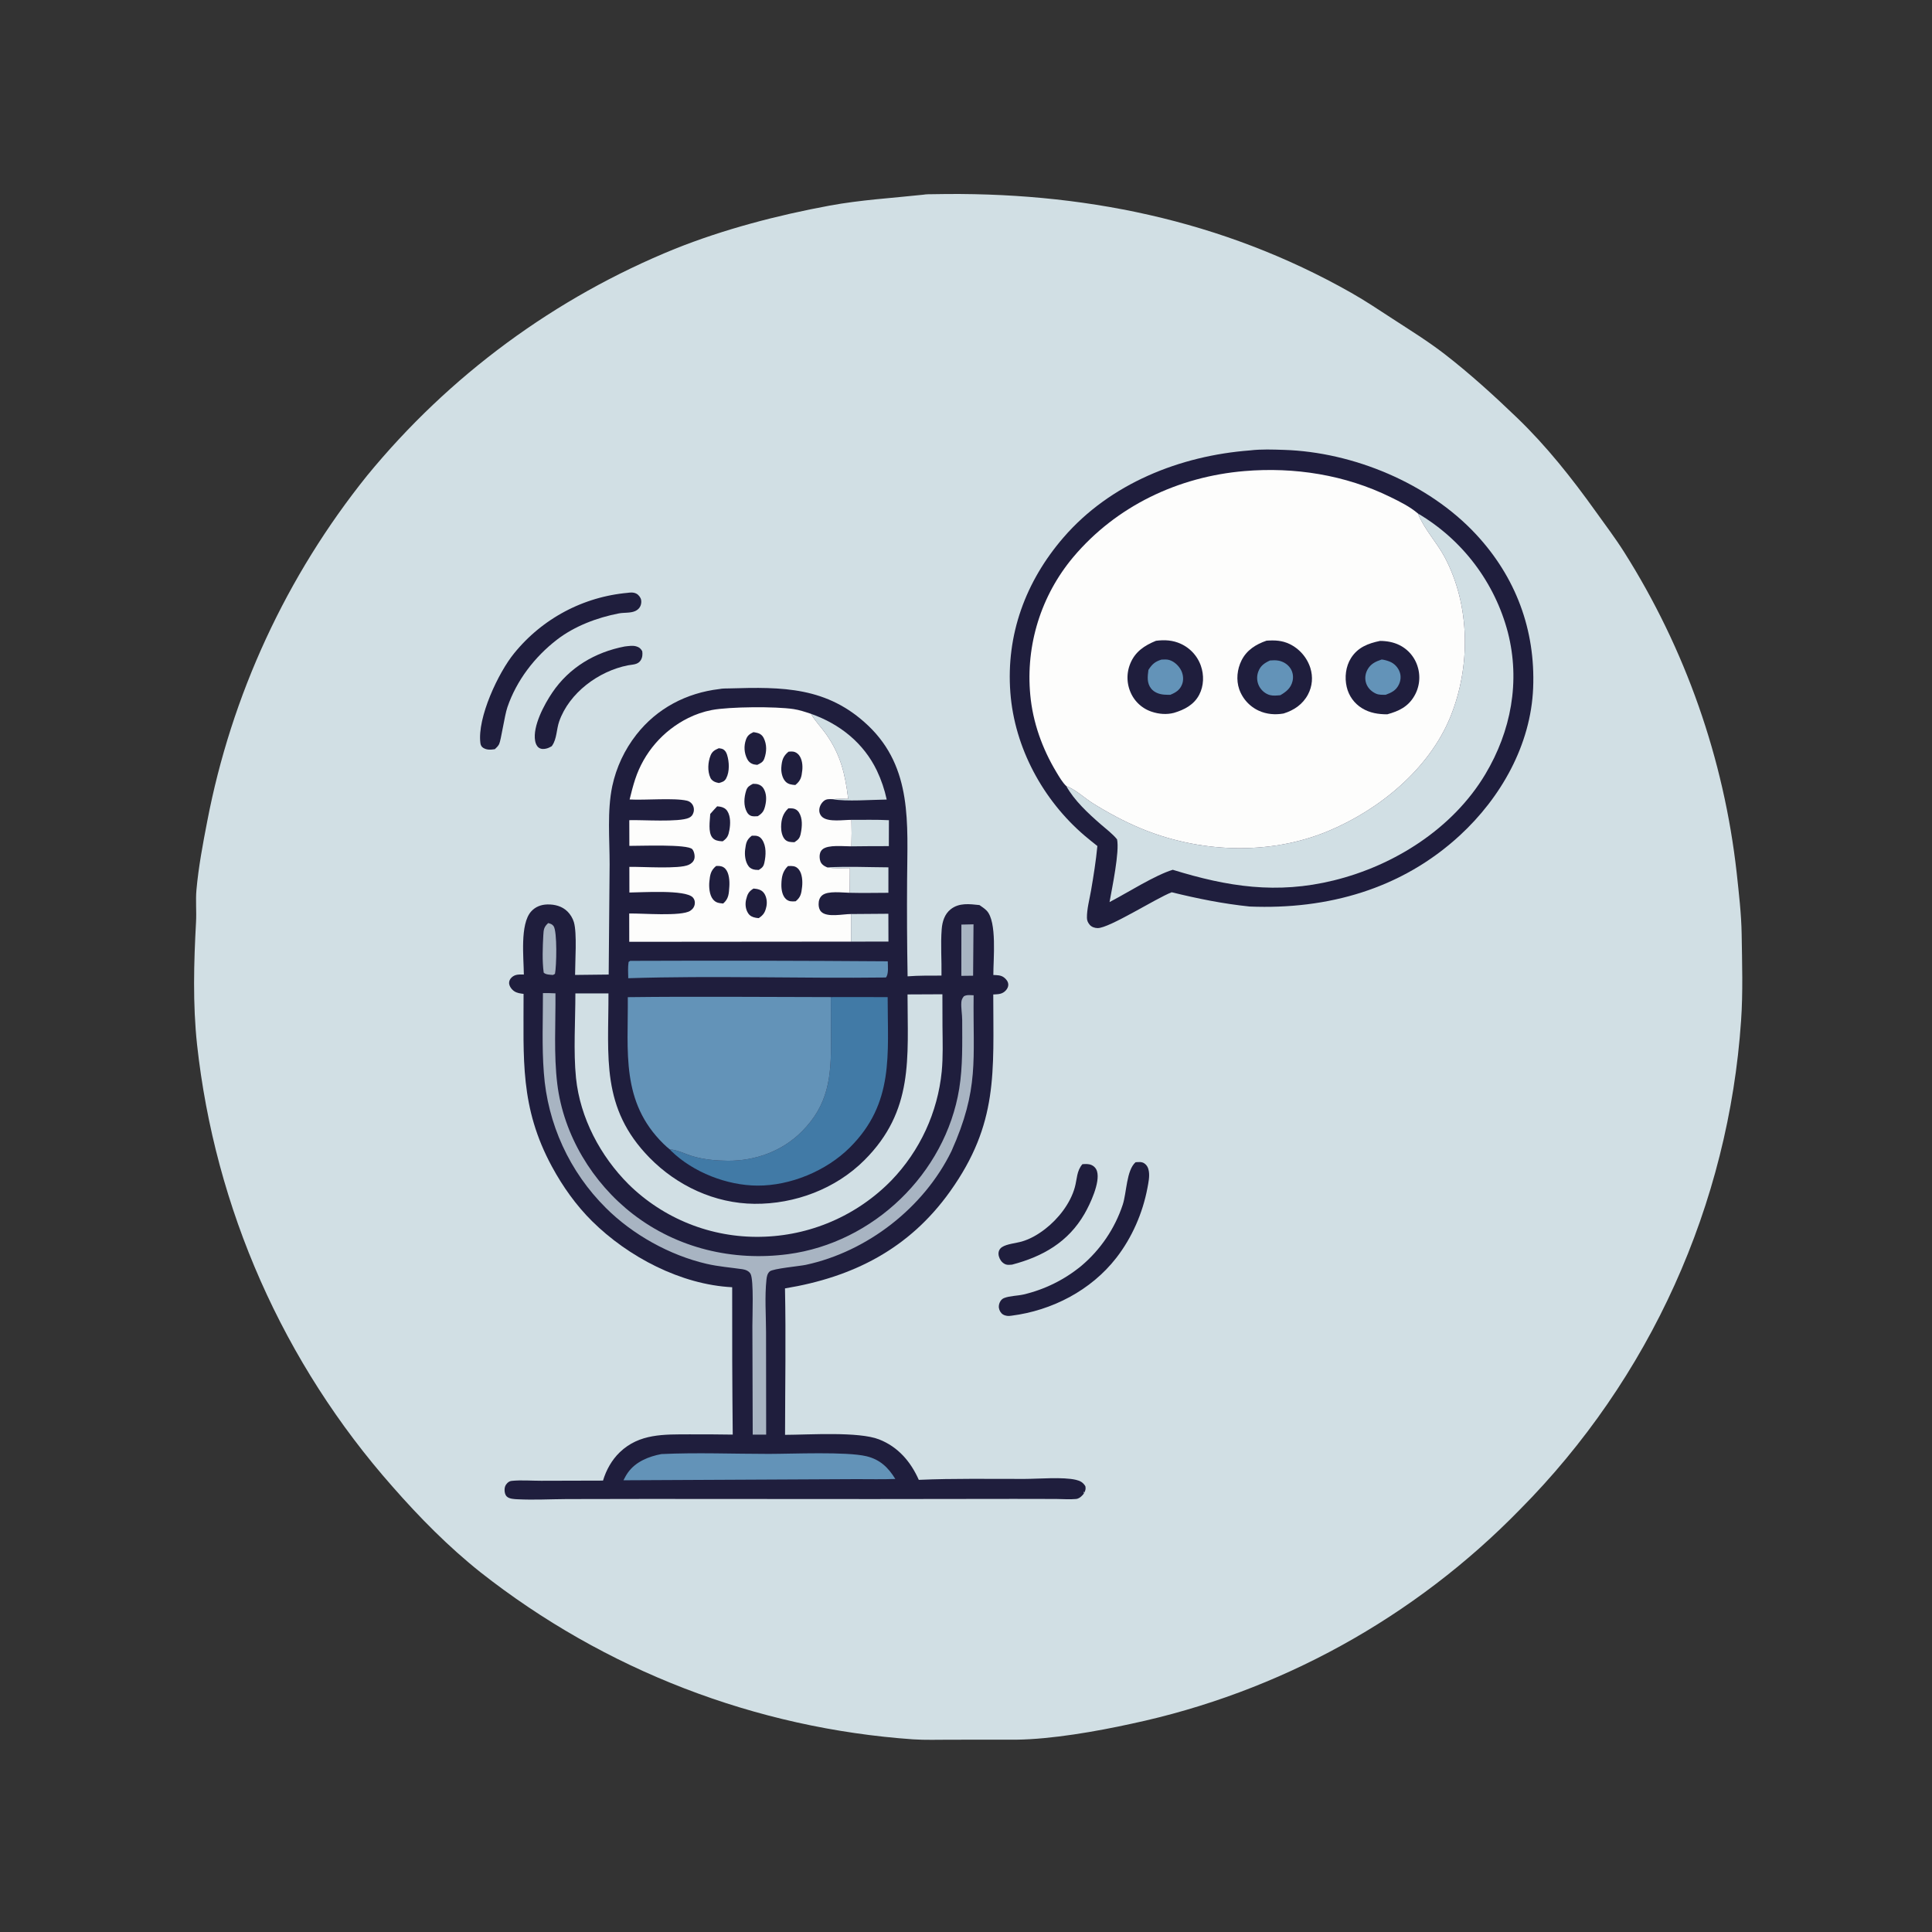 <?xml version="1.0" encoding="utf-8" ?>
<svg xmlns="http://www.w3.org/2000/svg" xmlns:xlink="http://www.w3.org/1999/xlink" width="5474" height="5474">
	<rect width="100%" height="100%" fill="#333333" stroke="none"/>
	<path fill="#D1DFE4" transform="scale(5.346 5.346)" d="M489.319 103.194C490.994 102.891 492.867 102.955 494.571 102.92C572.768 101.329 647.764 116.38 716.204 155.215C723.687 159.461 730.908 164.301 738.12 168.993C747.42 175.043 756.94 180.933 765.719 187.729C779.008 198.016 791.954 209.782 804.067 221.441C819.66 236.451 833.113 253.468 845.673 271.035C850.817 278.23 856.072 285.156 860.808 292.641Q863.838 297.437 866.732 302.318Q869.625 307.198 872.38 312.157Q875.135 317.117 877.749 322.153Q880.362 327.189 882.833 332.296Q885.303 337.404 887.628 342.579Q889.953 347.754 892.131 352.993Q894.309 358.231 896.339 363.53Q898.368 368.828 900.247 374.181Q902.126 379.535 903.853 384.939Q905.58 390.343 907.153 395.794Q908.727 401.245 910.146 406.738Q911.565 412.231 912.829 417.762Q914.092 423.293 915.199 428.858Q916.306 434.422 917.255 440.016Q918.204 445.609 918.995 451.228Q919.786 456.846 920.418 462.484C921.576 473.395 922.9 484.246 923.066 495.244C923.293 510.333 923.807 526.005 922.75 541.038Q922.44 545.562 922.029 550.078Q921.619 554.594 921.107 559.099Q920.596 563.605 919.985 568.098Q919.373 572.591 918.662 577.069Q917.951 581.547 917.14 586.009Q916.329 590.47 915.419 594.912Q914.51 599.354 913.501 603.775Q912.492 608.196 911.385 612.593Q910.279 616.991 909.074 621.362Q907.87 625.734 906.568 630.078Q905.267 634.421 903.869 638.735Q902.471 643.048 900.978 647.33Q899.484 651.611 897.896 655.858Q896.307 660.105 894.625 664.316Q892.942 668.527 891.166 672.699Q889.39 676.871 887.521 681.003Q885.653 685.134 883.693 689.223Q881.733 693.312 879.683 697.357Q877.632 701.401 875.492 705.399Q873.352 709.396 871.123 713.345Q868.895 717.294 866.579 721.193Q864.263 725.091 861.861 728.937Q859.459 732.783 856.972 736.574Q854.484 740.366 851.913 744.101Q849.342 747.836 846.689 751.513Q844.035 755.19 841.301 758.807Q838.566 762.424 835.751 765.979Q832.937 769.534 830.044 773.026Q827.151 776.518 824.181 779.944Q821.211 783.37 818.165 786.73Q815.12 790.089 812 793.38Q808.88 796.671 805.688 799.891Q803.083 802.565 800.43 805.191Q797.776 807.817 795.075 810.394Q792.374 812.97 789.626 815.497Q786.877 818.023 784.083 820.498Q781.289 822.974 778.449 825.397Q775.61 827.821 772.726 830.192Q769.843 832.562 766.916 834.88Q763.989 837.197 761.02 839.46Q758.052 841.723 755.041 843.931Q752.031 846.139 748.981 848.291Q745.931 850.443 742.841 852.539Q739.752 854.635 736.625 856.673Q733.497 858.711 730.333 860.692Q727.169 862.672 723.968 864.594Q720.768 866.516 717.533 868.379Q714.298 870.241 711.029 872.044Q707.76 873.847 704.458 875.589Q701.157 877.331 697.823 879.012Q694.49 880.693 691.127 882.313Q687.763 883.932 684.371 885.49Q680.978 887.047 677.557 888.542Q674.136 890.036 670.688 891.467Q667.241 892.899 663.767 894.266Q660.294 895.634 656.796 896.937Q653.297 898.24 649.776 899.479Q646.254 900.718 642.711 901.891Q639.167 903.065 635.602 904.173Q632.037 905.282 628.453 906.324Q624.868 907.367 621.265 908.343Q617.662 909.319 614.041 910.229Q610.421 911.138 606.784 911.981Q603.147 912.824 599.496 913.6C581.108 917.647 557.287 921.799 538.612 922.016L503.664 922.028C497.138 922.021 490.483 922.268 483.977 921.84Q480.089 921.567 476.207 921.222Q472.324 920.877 468.449 920.459Q464.574 920.041 460.707 919.552Q456.84 919.062 452.983 918.5Q449.126 917.938 445.28 917.304Q441.435 916.671 437.601 915.966Q433.768 915.26 429.948 914.484Q426.129 913.707 422.324 912.859Q418.52 912.012 414.732 911.093Q410.944 910.175 407.174 909.186Q403.404 908.197 399.653 907.138Q395.902 906.079 392.171 904.95Q388.441 903.821 384.732 902.623Q381.023 901.425 377.337 900.158Q373.651 898.891 369.989 897.555Q366.328 896.219 362.691 894.815Q359.055 893.412 355.446 891.941Q351.837 890.469 348.255 888.931Q344.674 887.393 341.122 885.788Q337.57 884.183 334.049 882.512Q330.527 880.841 327.038 879.105Q323.548 877.369 320.091 875.568Q316.635 873.768 313.212 871.902Q309.79 870.037 306.402 868.109Q303.015 866.18 299.665 864.189Q296.314 862.198 293.001 860.144Q289.688 858.091 286.414 855.976Q283.14 853.861 279.906 851.685Q276.672 849.51 273.48 847.274Q270.287 845.039 267.136 842.744Q263.985 840.449 260.878 838.096Q257.771 835.744 254.708 833.333C237.715 819.834 222.345 804.224 208.069 787.946Q205.375 784.898 202.74 781.8Q200.105 778.701 197.531 775.552Q194.956 772.403 192.442 769.206Q189.928 766.008 187.476 762.762Q185.024 759.517 182.635 756.225Q180.246 752.933 177.921 749.595Q175.595 746.258 173.334 742.877Q171.074 739.496 168.878 736.071Q166.683 732.647 164.554 729.181Q162.424 725.716 160.362 722.21Q158.3 718.704 156.306 715.159Q154.311 711.614 152.385 708.031Q150.459 704.448 148.602 700.829Q146.746 697.21 144.959 693.556Q143.172 689.902 141.456 686.214Q139.739 682.527 138.094 678.807Q136.449 675.087 134.876 671.336Q133.302 667.585 131.801 663.804Q130.301 660.024 128.872 656.215Q127.444 652.407 126.09 648.571Q124.735 644.736 123.455 640.875Q122.174 637.015 120.968 633.13Q119.762 629.245 118.63 625.338Q117.499 621.431 116.443 617.503Q115.387 613.575 114.407 609.628Q113.427 605.68 112.522 601.714Q111.618 597.748 110.79 593.766Q109.962 589.784 109.211 585.786Q108.46 581.788 107.786 577.777Q107.111 573.766 106.514 569.742Q105.917 565.719 105.398 561.685Q104.878 557.651 104.436 553.607C102.128 532.078 102.726 510.197 103.899 488.636C104.208 482.965 103.604 477.217 104.119 471.567C105.225 459.414 107.478 447.415 109.8 435.45Q110.998 429.186 112.386 422.962Q113.774 416.738 115.351 410.56Q116.929 404.381 118.694 398.253Q120.459 392.125 122.41 386.054Q124.361 379.983 126.497 373.974Q128.632 367.965 130.95 362.024Q133.267 356.084 135.765 350.216Q138.263 344.349 140.939 338.56Q143.614 332.772 146.465 327.068Q149.316 321.363 152.339 315.749Q155.363 310.134 158.556 304.614Q161.75 299.095 165.11 293.675Q168.47 288.255 171.994 282.94Q175.518 277.625 179.203 272.42Q182.887 267.216 186.729 262.126Q190.57 257.036 194.565 252.065Q198.622 247.115 202.83 242.295Q207.039 237.474 211.396 232.787Q215.753 228.1 220.254 223.551Q224.755 219.001 229.396 214.595Q234.036 210.188 238.812 205.928Q243.587 201.668 248.493 197.559Q253.399 193.45 258.431 189.496Q263.463 185.542 268.615 181.746Q273.768 177.951 279.036 174.318Q284.304 170.685 289.683 167.217Q295.062 163.75 300.546 160.452Q306.03 157.155 311.615 154.029Q317.199 150.904 322.878 147.954Q328.557 145.004 334.325 142.233Q340.094 139.461 345.945 136.871Q351.797 134.281 357.727 131.874C383.719 121.469 412.185 114.048 439.701 108.966C456.184 105.921 472.696 104.99 489.319 103.194Z"/>
	<path fill="#1F1E3D" transform="scale(5.346 5.346)" d="M573.682 617.002C575.318 616.919 576.973 616.767 578.508 617.463Q578.772 617.58 579.022 617.725Q579.272 617.871 579.504 618.043Q579.736 618.214 579.948 618.411Q580.16 618.607 580.349 618.826Q580.538 619.044 580.702 619.282Q580.865 619.52 581.002 619.775Q581.139 620.03 581.247 620.298Q581.354 620.566 581.432 620.844C583.136 626.743 577.751 638.173 574.791 643.299C566.128 658.302 552.651 665.98 536.384 670.245C534.279 670.421 532.996 670.57 531.304 669.058C530.117 667.996 529.264 666.185 529.201 664.598C529.141 663.104 529.796 661.789 531.048 660.962C533.607 659.271 538.396 658.89 541.438 658.028C545.988 656.738 550.289 654.181 554.005 651.295C560.94 645.909 567.327 637.761 569.671 629.181C570.853 624.854 570.593 620.517 573.682 617.002Z"/>
	<path fill="#1F1E3D" transform="scale(5.346 5.346)" d="M331.08 342.629C333.027 342.421 335.267 342.013 337.176 342.559C338.767 343.013 339.575 343.683 340.387 345.149C340.631 346.873 340.489 348.584 339.479 350.08C337.941 352.359 335.185 352.148 332.773 352.624C317.285 355.682 301.644 367.183 296.342 382.411C294.928 386.471 295.136 391.573 292.647 395.143C292.562 395.265 292.472 395.383 292.384 395.503C291.579 395.943 290.805 396.377 289.919 396.635C288.484 397.054 286.848 397.178 285.558 396.263C284.423 395.458 283.857 393.996 283.62 392.674C282.222 384.869 288.475 373.306 292.716 367.045C301.739 353.721 315.41 345.645 331.08 342.629Z"/>
	<path fill="#1F1E3D" transform="scale(5.346 5.346)" d="M601.832 615.979C603.413 615.875 605.074 615.62 606.462 616.565C607.945 617.575 608.599 619.034 608.88 620.763C609.344 623.628 608.661 626.803 608.131 629.623C605.645 642.867 599.925 655.995 591.62 666.667C578.194 683.918 557.55 694.575 536.074 697.308C535.584 697.37 535.244 697.427 534.77 697.446C533.364 697.501 531.721 697.048 530.751 695.986C529.836 694.985 529.256 693.506 529.379 692.136C529.531 690.44 530.467 688.627 532.135 687.96C535.103 686.773 539.241 686.796 542.45 686.07Q544.556 685.575 546.63 684.96Q548.705 684.345 550.74 683.612Q552.776 682.879 554.766 682.031Q556.756 681.182 558.694 680.22Q560.632 679.259 562.512 678.188Q564.392 677.117 566.207 675.94Q568.022 674.762 569.767 673.483Q571.512 672.203 573.18 670.826Q575.065 669.231 576.836 667.511Q578.608 665.791 580.257 663.954Q581.907 662.116 583.427 660.17Q584.946 658.225 586.33 656.179Q587.713 654.134 588.953 651.999Q590.193 649.864 591.284 647.648Q592.374 645.433 593.311 643.149Q594.248 640.864 595.026 638.521C597.153 632.096 596.958 620.276 601.832 615.979Z"/>
	<path fill="#1F1E3D" transform="scale(5.346 5.346)" d="M332.639 314.202C332.911 314.167 333.182 314.127 333.455 314.095C335.152 313.898 336.965 314.094 338.252 315.337C339.379 316.425 339.955 317.62 339.867 319.206C339.746 321.373 338.61 322.963 336.647 323.861C334.154 325.002 330.703 324.575 327.991 325.099C316.453 327.327 304.514 331.827 295.161 339.04C283.336 348.16 273.765 360.64 268.924 374.798C267.381 379.311 265.531 392.447 264.523 394.392C263.964 395.471 263.152 396.242 262.273 397.054C260.098 397.385 258.105 397.575 256.142 396.385C255.193 395.809 254.742 394.898 254.604 393.823C252.874 380.393 264.097 356.452 272.559 346.153Q273.248 345.305 273.957 344.475Q274.667 343.645 275.397 342.833Q276.127 342.021 276.878 341.227Q277.628 340.433 278.398 339.658Q279.167 338.884 279.956 338.128Q280.745 337.373 281.553 336.638Q282.36 335.903 283.186 335.188Q284.012 334.473 284.855 333.779Q285.698 333.085 286.559 332.412Q287.419 331.739 288.296 331.088Q289.173 330.437 290.065 329.808Q290.958 329.179 291.867 328.573Q292.775 327.966 293.698 327.383Q294.621 326.799 295.559 326.239Q296.496 325.679 297.447 325.142Q298.399 324.605 299.363 324.092Q300.327 323.579 301.304 323.091Q302.281 322.602 303.269 322.138Q304.258 321.674 305.258 321.235Q306.258 320.796 307.269 320.382Q308.279 319.968 309.3 319.579Q310.32 319.191 311.351 318.828Q312.381 318.464 313.419 318.127Q314.458 317.79 315.505 317.479Q316.552 317.168 317.606 316.883Q318.661 316.598 319.722 316.339Q320.783 316.081 321.85 315.849Q322.917 315.617 323.99 315.412Q325.063 315.207 326.14 315.029Q327.218 314.85 328.299 314.699Q329.381 314.548 330.466 314.423Q331.551 314.299 332.639 314.202Z"/>
	<path fill="#1F1E3D" transform="scale(5.346 5.346)" d="M662.566 238.706C668.338 238.001 674.659 238.247 680.475 238.432C717.21 239.596 757.07 256.105 782.264 283.171C803.305 305.777 813.819 333.805 812.551 364.702C811.316 394.786 795.501 422.673 773.702 442.76C742.825 471.21 703.628 482.138 662.321 480.452C648.172 478.989 634.795 476.273 620.984 472.89C612.482 476.197 588.054 491.864 581.777 491.88C580.3 491.884 578.59 491.333 577.591 490.19C576.653 489.117 576.085 487.932 576.065 486.502C575.998 481.812 577.435 476.658 578.231 472.037C579.579 464.213 580.845 456.284 581.599 448.383Q578.211 445.727 574.916 442.958C552.76 424.067 537.711 396.285 535.487 367.128C533.141 336.37 543.546 308.102 563.676 284.82C588.402 256.222 625.445 241.513 662.566 238.706Z"/>
	<path fill="#D1DFE4" transform="scale(5.346 5.346)" d="M751.518 272.161Q752.608 272.804 753.683 273.473Q754.757 274.142 755.815 274.837Q756.873 275.532 757.913 276.253Q758.954 276.974 759.977 277.72Q760.999 278.466 762.003 279.236Q763.007 280.007 763.992 280.802Q764.977 281.597 765.943 282.416Q766.908 283.235 767.853 284.077Q768.798 284.919 769.722 285.784Q770.646 286.649 771.549 287.536Q772.452 288.423 773.333 289.332Q774.214 290.242 775.072 291.172Q775.93 292.102 776.766 293.053Q777.601 294.004 778.413 294.975Q779.225 295.946 780.013 296.937Q780.801 297.927 781.565 298.937Q782.328 299.946 783.067 300.974Q783.806 302.002 784.519 303.048Q785.232 304.093 785.92 305.156Q786.608 306.219 787.269 307.298Q787.931 308.377 788.566 309.472Q789.201 310.567 789.809 311.677Q790.417 312.787 790.997 313.912Q791.578 315.037 792.131 316.175Q792.684 317.314 793.209 318.466Q793.735 319.617 794.232 320.781Q794.728 321.946 795.197 323.122Q795.665 324.298 796.104 325.485Q796.544 326.672 796.954 327.869Q797.365 329.067 797.746 330.274Q798.127 331.481 798.478 332.697Q798.829 333.913 799.151 335.137C805.829 361.163 800.857 387.48 787.193 410.348C770.013 439.1 738.963 458.738 706.864 466.617C676.655 474.033 650.728 469.987 621.556 460.979C612.225 463.784 597.326 473.271 588.051 478.091C589.36 470.686 593.434 451.369 592.025 444.829C589.519 441.789 586.225 439.354 583.264 436.77C576.783 431.114 569.289 424.193 565.145 416.631C570.134 418.466 574.645 422.866 579.133 425.685C586.843 430.529 595.586 435.24 603.959 438.773C635.141 451.934 672.303 453.609 703.795 440.523C730.954 429.238 757.451 407.602 768.717 379.853C779.516 353.252 779.236 320.804 765.661 295.279C761.571 287.588 754.954 280.591 751.707 272.643C751.642 272.483 751.581 272.322 751.518 272.161Z"/>
	<path fill="#FDFDFC" transform="scale(5.346 5.346)" d="M565.145 416.631C563.105 414.738 561.262 411.53 559.825 409.14C552.368 396.738 547.354 382.734 546.033 368.281Q545.918 367.06 545.833 365.836Q545.748 364.612 545.694 363.387Q545.639 362.161 545.615 360.935Q545.591 359.708 545.597 358.481Q545.604 357.255 545.64 356.029Q545.677 354.802 545.744 353.577Q545.811 352.352 545.908 351.13Q546.006 349.907 546.133 348.687Q546.261 347.467 546.418 346.25Q546.576 345.034 546.764 343.821Q546.952 342.609 547.17 341.402Q547.387 340.195 547.635 338.993Q547.882 337.792 548.16 336.597Q548.437 335.402 548.744 334.214Q549.05 333.026 549.386 331.846Q549.722 330.666 550.088 329.495Q550.453 328.324 550.847 327.163Q551.241 326.001 551.664 324.849Q552.086 323.698 552.537 322.557Q552.988 321.416 553.468 320.287Q553.947 319.158 554.454 318.04Q554.961 316.923 555.495 315.819Q556.03 314.715 556.591 313.625Q557.153 312.534 557.742 311.458Q558.33 310.381 558.945 309.32Q559.56 308.258 560.201 307.212Q560.842 306.167 561.509 305.137Q562.176 304.107 562.868 303.094Q563.56 302.081 564.277 301.086Q564.994 300.091 565.735 299.113Q566.477 298.136 567.242 297.177Q568.007 296.218 568.796 295.279C591.608 268.18 624.478 252.612 659.548 249.666C686.083 247.437 712.941 251.667 736.923 263.435C742.045 265.948 747.14 268.45 751.518 272.161C751.581 272.322 751.642 272.483 751.707 272.643C754.954 280.591 761.571 287.588 765.661 295.279C779.236 320.804 779.516 353.252 768.717 379.853C757.451 407.602 730.954 429.238 703.795 440.523C672.303 453.609 635.141 451.934 603.959 438.773C595.586 435.24 586.843 430.529 579.133 425.685C574.645 422.866 570.134 418.466 565.145 416.631Z"/>
	<path fill="#1F1E3D" transform="scale(5.346 5.346)" d="M731.394 339.682C734.974 339.694 738.569 340.319 741.787 341.941Q742.216 342.157 742.634 342.395Q743.052 342.633 743.457 342.891Q743.862 343.15 744.253 343.43Q744.644 343.709 745.021 344.007Q745.398 344.306 745.758 344.624Q746.119 344.941 746.463 345.277Q746.807 345.613 747.134 345.966Q747.46 346.318 747.768 346.687Q748.076 347.056 748.365 347.441Q748.654 347.825 748.923 348.223Q749.191 348.622 749.439 349.033Q749.688 349.445 749.914 349.869Q750.141 350.293 750.346 350.728Q750.551 351.163 750.733 351.607Q750.915 352.052 751.075 352.506Q751.234 352.959 751.37 353.42Q751.515 353.894 751.636 354.375Q751.756 354.857 751.852 355.343Q751.948 355.83 752.019 356.321Q752.09 356.812 752.135 357.305Q752.181 357.799 752.201 358.295Q752.222 358.79 752.217 359.286Q752.212 359.782 752.182 360.277Q752.151 360.772 752.096 361.265Q752.04 361.758 751.96 362.247Q751.879 362.737 751.773 363.221Q751.668 363.706 751.538 364.185Q751.407 364.663 751.253 365.134Q751.099 365.606 750.92 366.069Q750.742 366.531 750.54 366.984Q750.338 367.438 750.114 367.88Q749.889 368.322 749.642 368.752C746.349 374.535 741.371 376.908 735.24 378.575C730.485 378.581 725.959 377.877 721.847 375.341Q721.086 374.875 720.375 374.336Q719.665 373.798 719.011 373.191Q718.357 372.584 717.767 371.915Q717.177 371.246 716.656 370.522Q716.136 369.797 715.69 369.025Q715.244 368.252 714.877 367.439Q714.51 366.626 714.225 365.781Q713.941 364.936 713.742 364.066C712.556 358.992 713.214 353.223 716.02 348.777C719.618 343.077 725.113 340.98 731.394 339.682Z"/>
	<path fill="#6393B8" transform="scale(5.346 5.346)" d="M732.293 349.523C733.764 349.695 735.342 350.145 736.707 350.715C739.049 351.694 740.977 353.778 741.825 356.161C742.615 358.381 742.387 360.75 741.365 362.854C739.873 365.928 737.475 367.093 734.407 368.226C732.713 368.232 730.896 368.347 729.312 367.648C726.961 366.612 725.009 364.772 724.116 362.338C723.22 359.894 723.502 357.217 724.73 354.942C726.414 351.821 729.069 350.594 732.293 349.523Z"/>
	<path fill="#1F1E3D" transform="scale(5.346 5.346)" d="M671.234 339.553C675.662 339.254 679.482 339.389 683.584 341.372Q684.064 341.609 684.531 341.869Q684.999 342.13 685.453 342.414Q685.906 342.697 686.346 343.003Q686.785 343.309 687.208 343.637Q687.631 343.964 688.037 344.313Q688.443 344.661 688.832 345.03Q689.22 345.398 689.589 345.785Q689.958 346.172 690.308 346.578Q690.657 346.983 690.986 347.405Q691.315 347.828 691.622 348.266Q691.929 348.704 692.214 349.157Q692.499 349.61 692.76 350.077Q693.022 350.544 693.26 351.023Q693.498 351.503 693.712 351.993Q693.926 352.484 694.115 352.985Q694.303 353.485 694.467 353.995C695.935 358.699 695.551 363.633 693.254 368.007C690.484 373.283 685.84 376.426 680.279 378.154C675.832 378.927 671.329 378.574 667.194 376.692Q666.743 376.486 666.303 376.258Q665.863 376.03 665.435 375.779Q665.007 375.529 664.592 375.258Q664.177 374.987 663.776 374.695Q663.375 374.403 662.99 374.092Q662.604 373.78 662.235 373.45Q661.865 373.119 661.513 372.771Q661.16 372.422 660.826 372.056Q660.491 371.69 660.176 371.308Q659.86 370.926 659.564 370.528Q659.268 370.13 658.992 369.718Q658.716 369.306 658.462 368.881Q658.207 368.456 657.974 368.018Q657.741 367.581 657.53 367.132Q657.32 366.683 657.132 366.224Q656.944 365.766 656.779 365.298C655.074 360.351 655.672 354.676 657.995 350.025C660.751 344.508 665.598 341.51 671.234 339.553Z"/>
	<path fill="#6393B8" transform="scale(5.346 5.346)" d="M673.064 350.053C674.568 349.918 676.035 349.857 677.531 350.119C680.121 350.574 682.522 352.068 683.955 354.289C685.229 356.263 685.576 358.696 685.038 360.97C684.165 364.662 681.695 366.652 678.555 368.458C676.748 368.609 674.847 368.857 673.068 368.39C670.632 367.75 668.47 365.887 667.324 363.664Q667.102 363.231 666.925 362.778Q666.747 362.324 666.617 361.855Q666.487 361.386 666.406 360.906Q666.324 360.427 666.292 359.941Q666.26 359.455 666.277 358.969Q666.294 358.482 666.361 358Q666.428 357.518 666.543 357.045Q666.659 356.573 666.822 356.114C667.969 352.865 670.061 351.455 673.064 350.053Z"/>
	<path fill="#1F1E3D" transform="scale(5.346 5.346)" d="M612.64 339.62C617.24 339.012 621.629 339.267 625.888 341.248Q626.344 341.458 626.788 341.69Q627.232 341.922 627.665 342.176Q628.097 342.43 628.516 342.706Q628.936 342.981 629.34 343.277Q629.745 343.573 630.135 343.888Q630.525 344.204 630.898 344.539Q631.271 344.874 631.628 345.226Q631.984 345.579 632.322 345.95Q632.661 346.32 632.98 346.707Q633.299 347.093 633.599 347.495Q633.898 347.897 634.178 348.314Q634.457 348.731 634.715 349.16Q634.973 349.59 635.21 350.033Q635.446 350.475 635.66 350.929Q635.874 351.382 636.065 351.846Q636.256 352.309 636.424 352.782C638.188 357.756 638.039 363.51 635.566 368.222C632.759 373.572 627.695 376.166 622.14 377.82C618.32 378.809 614.208 378.473 610.481 377.235Q610.024 377.087 609.575 376.915Q609.126 376.744 608.686 376.549Q608.247 376.354 607.818 376.137Q607.389 375.92 606.972 375.68Q606.555 375.441 606.152 375.18Q605.748 374.919 605.358 374.638Q604.968 374.357 604.594 374.055Q604.219 373.754 603.861 373.434Q603.502 373.113 603.161 372.775Q602.82 372.436 602.497 372.08Q602.174 371.724 601.869 371.352Q601.565 370.98 601.281 370.592Q600.996 370.205 600.732 369.803Q600.469 369.401 600.226 368.986Q599.983 368.571 599.763 368.144Q599.542 367.717 599.344 367.279Q599.135 366.826 598.95 366.363Q598.765 365.9 598.604 365.428Q598.443 364.956 598.306 364.477Q598.169 363.997 598.057 363.511Q597.945 363.025 597.858 362.534Q597.771 362.043 597.709 361.548Q597.647 361.054 597.611 360.556Q597.575 360.059 597.564 359.56Q597.553 359.062 597.567 358.563Q597.582 358.065 597.622 357.568Q597.662 357.071 597.728 356.576Q597.793 356.082 597.884 355.592Q597.974 355.101 598.09 354.616Q598.206 354.131 598.346 353.653Q598.486 353.174 598.651 352.703Q598.816 352.233 599.004 351.771C601.6 345.361 606.518 342.146 612.64 339.62Z"/>
	<path fill="#6393B8" transform="scale(5.346 5.346)" d="M615.554 349.58C616.897 349.523 618.339 349.401 619.646 349.775C622.326 350.543 624.778 352.855 626.002 355.315C627.127 357.576 627.407 360.305 626.495 362.688C625.338 365.711 623.136 367.05 620.278 368.232C619.166 368.247 618.054 368.241 616.944 368.151C614.413 367.944 611.741 367.001 610.107 364.957C607.763 362.025 608.18 358.497 608.658 355.051C610.585 352.025 612.117 350.665 615.554 349.58Z"/>
	<path fill="#1F1E3D" transform="scale(5.346 5.346)" d="M381.261 365.188C382.977 364.821 384.877 364.903 386.636 364.85C414.683 364.007 438.451 363.958 460.121 384.565C483.724 407.01 480.906 436.756 480.752 466.533Q480.57 491.992 481.019 517.448C486.98 516.977 493.001 517.093 498.978 517.056C499.129 508.902 498.446 500.509 499.099 492.393C499.417 488.438 500.62 484.479 503.839 481.92C508.322 478.356 513.831 479.126 519.109 479.679C520.412 480.607 521.841 481.493 522.947 482.656C528.495 488.493 526.428 508.481 526.464 516.734C528.476 516.836 530.416 516.764 532.093 518.033C533.299 518.945 534.352 520.263 534.384 521.847C534.405 522.958 533.886 523.982 533.172 524.801C531.271 526.985 529.095 526.915 526.419 527.064C526.419 568.25 529.235 595.392 503.548 631.431C481.864 661.854 452.143 676.904 416.039 682.84C416.576 708.673 416.1 734.61 416.068 760.455C428.913 760.405 455.115 758.636 465.91 762.87C475.967 766.815 482.643 774.623 486.951 784.307C505.593 783.487 524.341 783.86 543 783.818C550.414 783.802 563.415 782.672 570.275 784.306C572.562 784.85 574.003 785.674 575.235 787.678C575.525 789.166 575.28 789.728 574.72 791.072L574.268 790.364L574.465 791.48C574.161 791.929 574.179 791.931 573.745 792.404C572.795 793.438 571.718 794.31 570.281 794.45C566.878 794.783 563.156 794.453 559.717 794.441L537.551 794.399L463.008 794.488L343.22 794.421L300.249 794.499C291.683 794.555 282.909 795.031 274.362 794.602C272.605 794.514 269.941 794.443 268.595 793.138C267.678 792.249 267.418 790.84 267.417 789.615C267.417 788.174 267.838 787.006 268.889 785.998C269.597 785.319 270.243 784.95 271.246 784.847C276.226 784.336 281.796 784.807 286.825 784.794L319.586 784.706C321.284 779.086 324.221 773.776 328.471 769.692C338.863 759.704 351.982 760.24 365.436 760.188Q376.89 760.151 388.342 760.328Q387.954 721.276 388.05 682.223C360.923 680.851 332.905 666.15 313.774 647.189C305.288 638.779 298.235 628.828 292.551 618.344C275.432 586.764 277.56 561.101 277.487 526.749C275.755 526.524 274.034 526.339 272.547 525.343C271.208 524.447 269.92 522.754 269.815 521.094C269.74 519.91 270.36 518.768 271.214 517.989C273.116 516.257 275.235 516.467 277.635 516.494C277.554 507.578 275.511 489.86 281.454 483.129C283.712 480.571 286.781 479.417 290.145 479.348C294.027 479.269 297.906 480.281 300.726 483.054C302.277 484.578 303.532 486.638 304.151 488.724C305.898 494.604 304.778 509.799 304.783 516.706L322.599 516.506L323.096 458.188C323.113 444.63 321.723 429.969 324.497 416.643Q324.894 414.786 325.396 412.955Q325.898 411.123 326.503 409.323Q327.109 407.524 327.815 405.761Q328.521 403.998 329.326 402.278Q330.131 400.558 331.032 398.887Q331.934 397.216 332.928 395.598Q333.923 393.981 335.008 392.422Q336.093 390.863 337.264 389.369C348.187 375.401 363.776 367.26 381.261 365.188Z"/>
	<path fill="#A8B4C2" transform="scale(5.346 5.346)" d="M290.545 489.222C291.697 489.531 292.669 489.801 293.394 490.83C295.385 493.653 294.957 512.186 294.135 516.12L293.096 516.715C291.564 516.595 289.225 516.599 288.157 515.484C287.302 509.182 287.617 501.943 287.956 495.587C288.113 492.648 288.281 491.275 290.545 489.222Z"/>
	<path fill="#A8B4C2" transform="scale(5.346 5.346)" d="M509.527 490.022L515.954 489.886L515.738 517.115L509.5 517.193L509.527 490.022Z"/>
	<path fill="#D1DFE4" transform="scale(5.346 5.346)" d="M451.247 434.513C457.843 434.551 464.54 434.352 471.122 434.695L471.081 448.441C464.466 448.474 457.839 448.424 451.226 448.556Q451.457 441.535 451.247 434.513Z"/>
	<path fill="#D1DFE4" transform="scale(5.346 5.346)" d="M438.429 459.714C449.15 459.1 460.102 459.631 470.854 459.68L470.844 473.174C464.021 473.184 457.157 473.359 450.339 473.169L450.423 460.068C446.479 460.103 442.317 460.402 438.429 459.714Z"/>
	<path fill="#D1DFE4" transform="scale(5.346 5.346)" d="M451.029 484.43L470.828 484.283L470.871 499.035L451.044 499.048L451.029 484.43Z"/>
	<path fill="#D1DFE4" transform="scale(5.346 5.346)" d="M429.841 378.329C445.097 383.708 457.7 393.747 464.769 408.472Q466.501 412.13 467.8 415.962Q469.099 419.795 469.949 423.752C462.422 423.822 448.168 424.918 441.36 423.566C444.035 423.249 446.846 423.403 449.542 423.391C447.937 410.231 445.528 400.012 437.808 389.057C435.358 385.579 432.168 382.36 430.051 378.707C429.979 378.582 429.911 378.455 429.841 378.329Z"/>
	<path fill="#6393B8" transform="scale(5.346 5.346)" d="M334.003 509.241Q402.253 508.98 470.503 509.485C470.535 511.859 471.072 516.368 469.501 518.064C424.019 518.633 378.429 517.006 332.968 518.447C332.905 515.565 332.719 512.669 333.151 509.811L334.003 509.241Z"/>
	<path fill="#6393B8" transform="scale(5.346 5.346)" d="M350.562 770.641C369.424 769.769 388.614 770.554 407.51 770.554C419.94 770.553 448.607 769.262 459.166 771.782C466.353 773.498 470.746 777.714 474.506 783.835C467.651 784.091 460.737 783.925 453.875 783.929L330.425 784.535C331.13 783.133 331.873 781.752 332.781 780.468C336.871 774.686 343.84 771.9 350.562 770.641Z"/>
	<path fill="#A8B4C2" transform="scale(5.346 5.346)" d="M287.753 526.335C289.96 526.261 292.182 526.389 294.389 526.459C294.523 542.312 293.433 558.847 295.367 574.574C298.687 601.573 314.029 626.915 335.437 643.443C358.952 661.598 388.454 668.574 417.711 664.688C462.82 658.697 501.07 622.021 508.38 576.988C510.306 565.119 509.963 552.6 509.952 540.591C509.949 537.462 509.255 534.086 509.518 531.021C509.622 529.81 510.104 528.987 510.821 528.044C512.338 527.116 514.291 527.43 516.014 527.491C515.613 561.658 519.092 576.991 504.24 610.156C489.59 640.104 459.628 663.329 427.122 670.347C423.792 671.066 409.715 672.314 407.957 673.84C406.689 674.94 406.385 676.591 406.216 678.168C405.243 687.231 405.983 696.977 405.999 706.115L406.06 760.35L398.933 760.347L398.757 702.712C398.732 697.943 399.564 678.564 397.809 675.189C397 673.632 395.108 672.905 393.492 672.672C387.102 671.751 380.758 671.273 374.437 669.806C354.917 665.274 335.274 654.33 321.12 640.195Q319.334 638.423 317.63 636.572Q315.926 634.722 314.306 632.797Q312.686 630.872 311.154 628.877Q309.622 626.881 308.181 624.819Q306.74 622.757 305.393 620.632Q304.046 618.507 302.795 616.324Q301.544 614.142 300.393 611.905Q299.241 609.668 298.191 607.382Q297.141 605.096 296.194 602.765Q295.247 600.434 294.406 598.063Q293.565 595.693 292.83 593.286Q292.096 590.88 291.47 588.443Q290.844 586.007 290.328 583.545Q289.813 581.082 289.407 578.599Q289.002 576.116 288.709 573.618Q288.415 571.119 288.234 568.61C287.139 554.69 287.78 540.31 287.753 526.335Z"/>
	<path fill="#417AA6" transform="scale(5.346 5.346)" d="M440.335 528.452C450.369 528.457 460.418 528.364 470.451 528.477C470.433 558.857 474.014 584.654 450.408 608.164C437.965 620.556 418.945 628.468 401.367 628.362C385.241 628.264 367.379 621.321 355.761 610.022C355.485 609.754 355.233 609.462 354.974 609.177C358.882 609.315 363.482 611.758 367.299 612.852C373.246 614.557 379.491 615.147 385.659 615.191C400.235 615.294 414.489 610.176 424.895 599.752C439.164 585.459 440.484 570.762 440.443 551.63L440.335 528.452Z"/>
	<path fill="#D1DFE4" transform="scale(5.346 5.346)" d="M304.946 526.497L322.485 526.487C322.546 560.347 318.385 587.192 344.249 613.579C358.869 628.496 378.846 637.811 399.859 638.008C421.262 638.209 442.884 630.095 458.103 614.903C484.401 588.653 481.005 560.847 480.983 527.038L499.464 526.953L499.508 544.123C499.577 552.011 499.855 560.013 499.11 567.875Q498.91 569.889 498.626 571.893Q498.343 573.898 497.976 575.888Q497.609 577.879 497.159 579.853Q496.709 581.826 496.177 583.779Q495.646 585.732 495.033 587.662Q494.421 589.591 493.728 591.493Q493.035 593.395 492.264 595.266Q491.493 597.138 490.644 598.975Q489.796 600.813 488.871 602.614Q487.946 604.415 486.948 606.175Q485.949 607.936 484.877 609.653Q483.806 611.37 482.664 613.042Q481.522 614.713 480.311 616.335Q479.1 617.957 477.823 619.527Q476.545 621.098 475.204 622.613Q473.862 624.129 472.458 625.587Q471.61 626.455 470.742 627.303Q469.873 628.15 468.984 628.976Q468.096 629.802 467.187 630.605Q466.278 631.409 465.349 632.191Q464.421 632.972 463.474 633.731Q462.527 634.489 461.562 635.224Q460.596 635.959 459.613 636.67Q458.63 637.382 457.63 638.069Q456.63 638.756 455.613 639.418Q454.597 640.08 453.564 640.718Q452.531 641.355 451.484 641.967Q450.436 642.579 449.373 643.165Q448.311 643.751 447.235 644.311Q446.158 644.871 445.068 645.404Q443.979 645.938 442.876 646.444Q441.773 646.951 440.659 647.431Q439.544 647.91 438.418 648.362Q437.292 648.814 436.156 649.239Q435.019 649.663 433.872 650.06Q432.725 650.456 431.569 650.825Q430.413 651.193 429.248 651.533Q428.084 651.873 426.911 652.185Q425.738 652.496 424.558 652.779Q423.378 653.062 422.192 653.315Q421.005 653.569 419.813 653.794Q418.62 654.019 417.423 654.214Q416.225 654.41 415.023 654.576Q413.821 654.742 412.616 654.879Q411.41 655.015 410.202 655.122Q408.993 655.23 407.782 655.307Q406.571 655.385 405.359 655.433Q404.146 655.481 402.933 655.499Q401.728 655.521 400.524 655.513Q399.319 655.505 398.115 655.467Q396.911 655.429 395.708 655.361Q394.505 655.294 393.304 655.196Q392.104 655.098 390.906 654.971Q389.708 654.844 388.513 654.686Q387.319 654.529 386.129 654.342Q384.938 654.156 383.753 653.939Q382.568 653.723 381.389 653.478Q380.209 653.232 379.036 652.957Q377.863 652.682 376.697 652.378Q375.532 652.074 374.374 651.742Q373.216 651.409 372.067 651.047Q370.917 650.686 369.778 650.296Q368.638 649.906 367.508 649.488Q366.378 649.07 365.259 648.624Q364.14 648.178 363.032 647.705Q361.924 647.231 360.829 646.73Q359.733 646.229 358.65 645.701Q357.567 645.173 356.498 644.618Q355.428 644.063 354.373 643.482Q353.318 642.901 352.277 642.294Q351.237 641.686 350.212 641.053Q349.187 640.421 348.178 639.762Q347.168 639.104 346.176 638.421Q345.184 637.738 344.208 637.031Q343.233 636.323 342.276 635.592Q341.319 634.86 340.38 634.105Q339.441 633.35 338.521 632.572Q337.602 631.794 336.701 630.994Q335.801 630.193 334.921 629.37Q334.041 628.547 333.182 627.703C318.218 612.766 307.441 592.489 305.272 571.274C303.852 557.372 304.96 540.703 304.946 526.497Z"/>
	<path fill="#6393B8" transform="scale(5.346 5.346)" d="M332.729 528.487C368.579 528.047 404.479 528.427 440.335 528.452L440.443 551.63C440.484 570.762 439.164 585.459 424.895 599.752C414.489 610.176 400.235 615.294 385.659 615.191C379.491 615.147 373.246 614.557 367.299 612.852C363.482 611.758 358.882 609.315 354.974 609.177Q353.226 607.773 351.624 606.203C328.933 583.893 332.985 557.412 332.729 528.487Z"/>
	<path fill="#FDFDFC" transform="scale(5.346 5.346)" d="M333.69 423.713C334.554 420.123 335.483 416.525 336.627 413.013Q337.055 411.708 337.547 410.427Q338.039 409.145 338.594 407.889Q339.149 406.633 339.765 405.406Q340.381 404.179 341.057 402.984Q341.733 401.789 342.467 400.628Q343.201 399.468 343.991 398.345Q344.782 397.223 345.627 396.141Q346.472 395.058 347.369 394.019Q348.266 392.98 349.214 391.986Q350.161 390.993 351.157 390.047Q352.152 389.101 353.193 388.206Q354.234 387.31 355.318 386.468Q356.402 385.625 357.526 384.836Q358.65 384.048 359.811 383.316Q360.973 382.584 362.169 381.91Q363.366 381.237 364.594 380.623Q367.587 379.113 370.76 378.03Q373.933 376.948 377.225 376.314C386.632 374.52 411.064 374.361 420.587 375.805C423.764 376.287 426.799 377.323 429.841 378.329C429.911 378.455 429.979 378.582 430.051 378.707C432.168 382.36 435.358 385.579 437.808 389.057C445.528 400.012 447.937 410.231 449.542 423.391C446.846 423.403 444.035 423.249 441.36 423.566C439.466 423.501 437.844 423.325 436.353 424.735C435.031 425.985 434.153 427.776 434.212 429.618Q434.218 429.872 434.252 430.125Q434.286 430.377 434.348 430.624Q434.409 430.871 434.497 431.11Q434.585 431.349 434.698 431.577Q434.812 431.805 434.949 432.019Q435.087 432.233 435.247 432.432Q435.407 432.629 435.587 432.809Q435.768 432.988 435.967 433.147C439.26 435.795 447.11 434.492 451.247 434.513Q451.457 441.535 451.226 448.556C447.413 448.607 438.897 447.542 435.898 450.163C434.708 451.203 434.326 452.743 434.389 454.26C434.458 455.923 434.863 457.341 436.202 458.441C436.885 459.002 437.631 459.358 438.429 459.714C442.317 460.402 446.479 460.103 450.423 460.068L450.339 473.169C446.555 473.131 438.816 471.985 435.763 474.511C434.301 475.72 433.849 477.451 433.864 479.264C433.875 480.669 434.188 482.121 435.194 483.174C438.292 486.418 446.85 484.405 451.029 484.43L451.044 499.048L333.502 499.148L333.476 484.154C340.076 483.971 361.076 485.813 365.818 482.713C367.149 481.843 368.047 480.615 368.234 478.996C368.376 477.762 368.054 476.554 367.195 475.633C363.225 471.373 339.864 473.014 333.576 473.032L333.555 459.438C340.483 459.267 359.863 460.72 364.996 458.351C366.422 457.693 367.569 456.719 368 455.148C368.4 453.692 367.906 451.253 366.934 450.098C364.552 447.266 338.717 448.364 333.558 448.304L333.52 434.69C340.181 434.443 359.9 435.877 365.145 433.439C366.492 432.813 367.161 431.925 367.566 430.506C367.978 429.065 367.723 427.381 366.822 426.169Q366.574 425.83 366.271 425.54Q365.967 425.25 365.617 425.018Q365.266 424.786 364.881 424.62Q364.495 424.454 364.086 424.358C357.314 422.762 341.731 424.182 333.69 423.713Z"/>
	<path fill="#1F1E3D" transform="scale(5.346 5.346)" d="M399.35 470.925C401.432 471.103 403.436 471.445 404.793 473.184C406.266 475.073 406.676 477.998 406.213 480.29C405.598 483.341 404.72 484.895 402.128 486.596C401.373 486.532 401.313 486.542 400.484 486.394C398.877 486.108 397.46 485.468 396.533 484.058C395.107 481.89 394.849 479.158 395.448 476.686C396.142 473.821 396.835 472.474 399.35 470.925Z"/>
	<path fill="#1F1E3D" transform="scale(5.346 5.346)" d="M399.327 388.03C400.142 388.166 400.979 388.298 401.769 388.544C403.086 388.954 404.133 389.869 404.74 391.1C406.481 394.627 406.381 398.416 405.074 402.063C404.383 403.992 403.062 404.517 401.348 405.364C400.591 405.271 399.698 405.207 398.981 404.95C397.59 404.451 396.658 403.547 395.999 402.249C394.378 399.056 394.167 395.451 395.327 392.066C396.087 389.85 397.269 388.997 399.327 388.03Z"/>
	<path fill="#1F1E3D" transform="scale(5.346 5.346)" d="M380.961 396.553C381.544 396.65 382.446 396.737 383.004 396.998C384.259 397.586 384.921 398.703 385.325 399.974C386.51 403.71 386.77 408.955 384.871 412.521C383.97 414.214 382.701 414.52 380.994 414.994C380.509 414.886 380.022 414.788 379.547 414.644C378.266 414.256 377.098 413.476 376.516 412.234C374.868 408.722 375.177 403.929 376.592 400.397C377.478 398.185 378.862 397.481 380.961 396.553Z"/>
	<path fill="#1F1E3D" transform="scale(5.346 5.346)" d="M417.915 398.386C418.664 398.333 419.522 398.228 420.266 398.325C421.571 398.497 422.682 399.218 423.482 400.25C425.164 402.423 425.474 405.685 425.193 408.322C424.811 411.907 424.362 413.762 421.516 416.049C419.679 415.923 417.871 415.714 416.469 414.372C414.592 412.576 413.902 409.191 414.094 406.693C414.384 402.939 415.017 400.755 417.915 398.386Z"/>
	<path fill="#1F1E3D" transform="scale(5.346 5.346)" d="M417.806 428.424C418.605 428.413 419.504 428.355 420.29 428.491C421.624 428.722 422.667 429.393 423.4 430.53C425.459 433.721 425.131 438.043 424.423 441.588C423.907 444.171 423.241 444.926 421.059 446.364C419.392 446.335 417.564 446.329 416.242 445.133C414.517 443.571 413.962 440.481 413.985 438.269C414.027 434.339 414.894 431.127 417.806 428.424Z"/>
	<path fill="#1F1E3D" transform="scale(5.346 5.346)" d="M399.042 415.424C399.826 415.447 400.746 415.426 401.506 415.617C402.843 415.953 403.967 416.708 404.682 417.896C406.316 420.614 406.285 423.923 405.583 426.914C404.893 429.856 404.149 430.948 401.626 432.577C400.629 432.656 399.17 432.745 398.206 432.448C397.179 432.131 396.449 431.416 395.918 430.498C393.949 427.095 394.319 422.537 395.49 418.933C396.137 416.945 397.317 416.341 399.042 415.424Z"/>
	<path fill="#1F1E3D" transform="scale(5.346 5.346)" d="M398.47 442.912C399.35 442.917 400.427 442.851 401.28 443.058C402.434 443.339 403.302 444.073 403.948 445.053C406.242 448.537 405.953 453.303 405.119 457.184C404.654 459.35 403.903 459.94 402.138 461.07C401.554 461.056 400.97 461.039 400.389 460.979C398.971 460.832 397.65 460.287 396.757 459.117C394.94 456.734 394.554 453.044 394.933 450.164C395.376 446.794 395.674 445.029 398.47 442.912Z"/>
	<path fill="#1F1E3D" transform="scale(5.346 5.346)" d="M380.092 427.34C380.604 427.394 381.117 427.438 381.623 427.527C383.223 427.81 384.605 428.483 385.494 429.892C387.261 432.692 387.146 436.735 386.592 439.853C386.072 442.778 385.551 444.113 383.053 445.867C382.806 445.86 382.558 445.862 382.311 445.847C380.524 445.735 378.76 445.393 377.559 443.946C375.17 441.065 376.256 434.937 376.424 431.382C377.598 429.998 378.868 428.68 380.092 427.34Z"/>
	<path fill="#1F1E3D" transform="scale(5.346 5.346)" d="M417.609 459.011C418.181 458.964 418.749 458.948 419.323 458.966C421.066 459.022 422.192 459.413 423.353 460.815C425.216 463.063 425.423 467.264 425.104 470.019C424.706 473.449 424.449 475.471 421.693 477.667C419.793 477.823 418.13 477.897 416.595 476.53C414.532 474.695 414.055 471.247 414.126 468.649C414.232 464.776 414.764 461.784 417.609 459.011Z"/>
	<path fill="#1F1E3D" transform="scale(5.346 5.346)" d="M379.529 458.971C379.826 458.961 380.122 458.946 380.419 458.941C381.986 458.914 383.342 459.281 384.445 460.469C386.461 462.641 386.729 467.004 386.542 469.795C386.289 473.555 386.274 476.299 383.265 478.867C380.94 478.605 379.437 478.532 377.862 476.626C375.976 474.343 375.667 470.055 375.951 467.244C376.313 463.647 376.652 461.363 379.529 458.971Z"/>
</svg>
